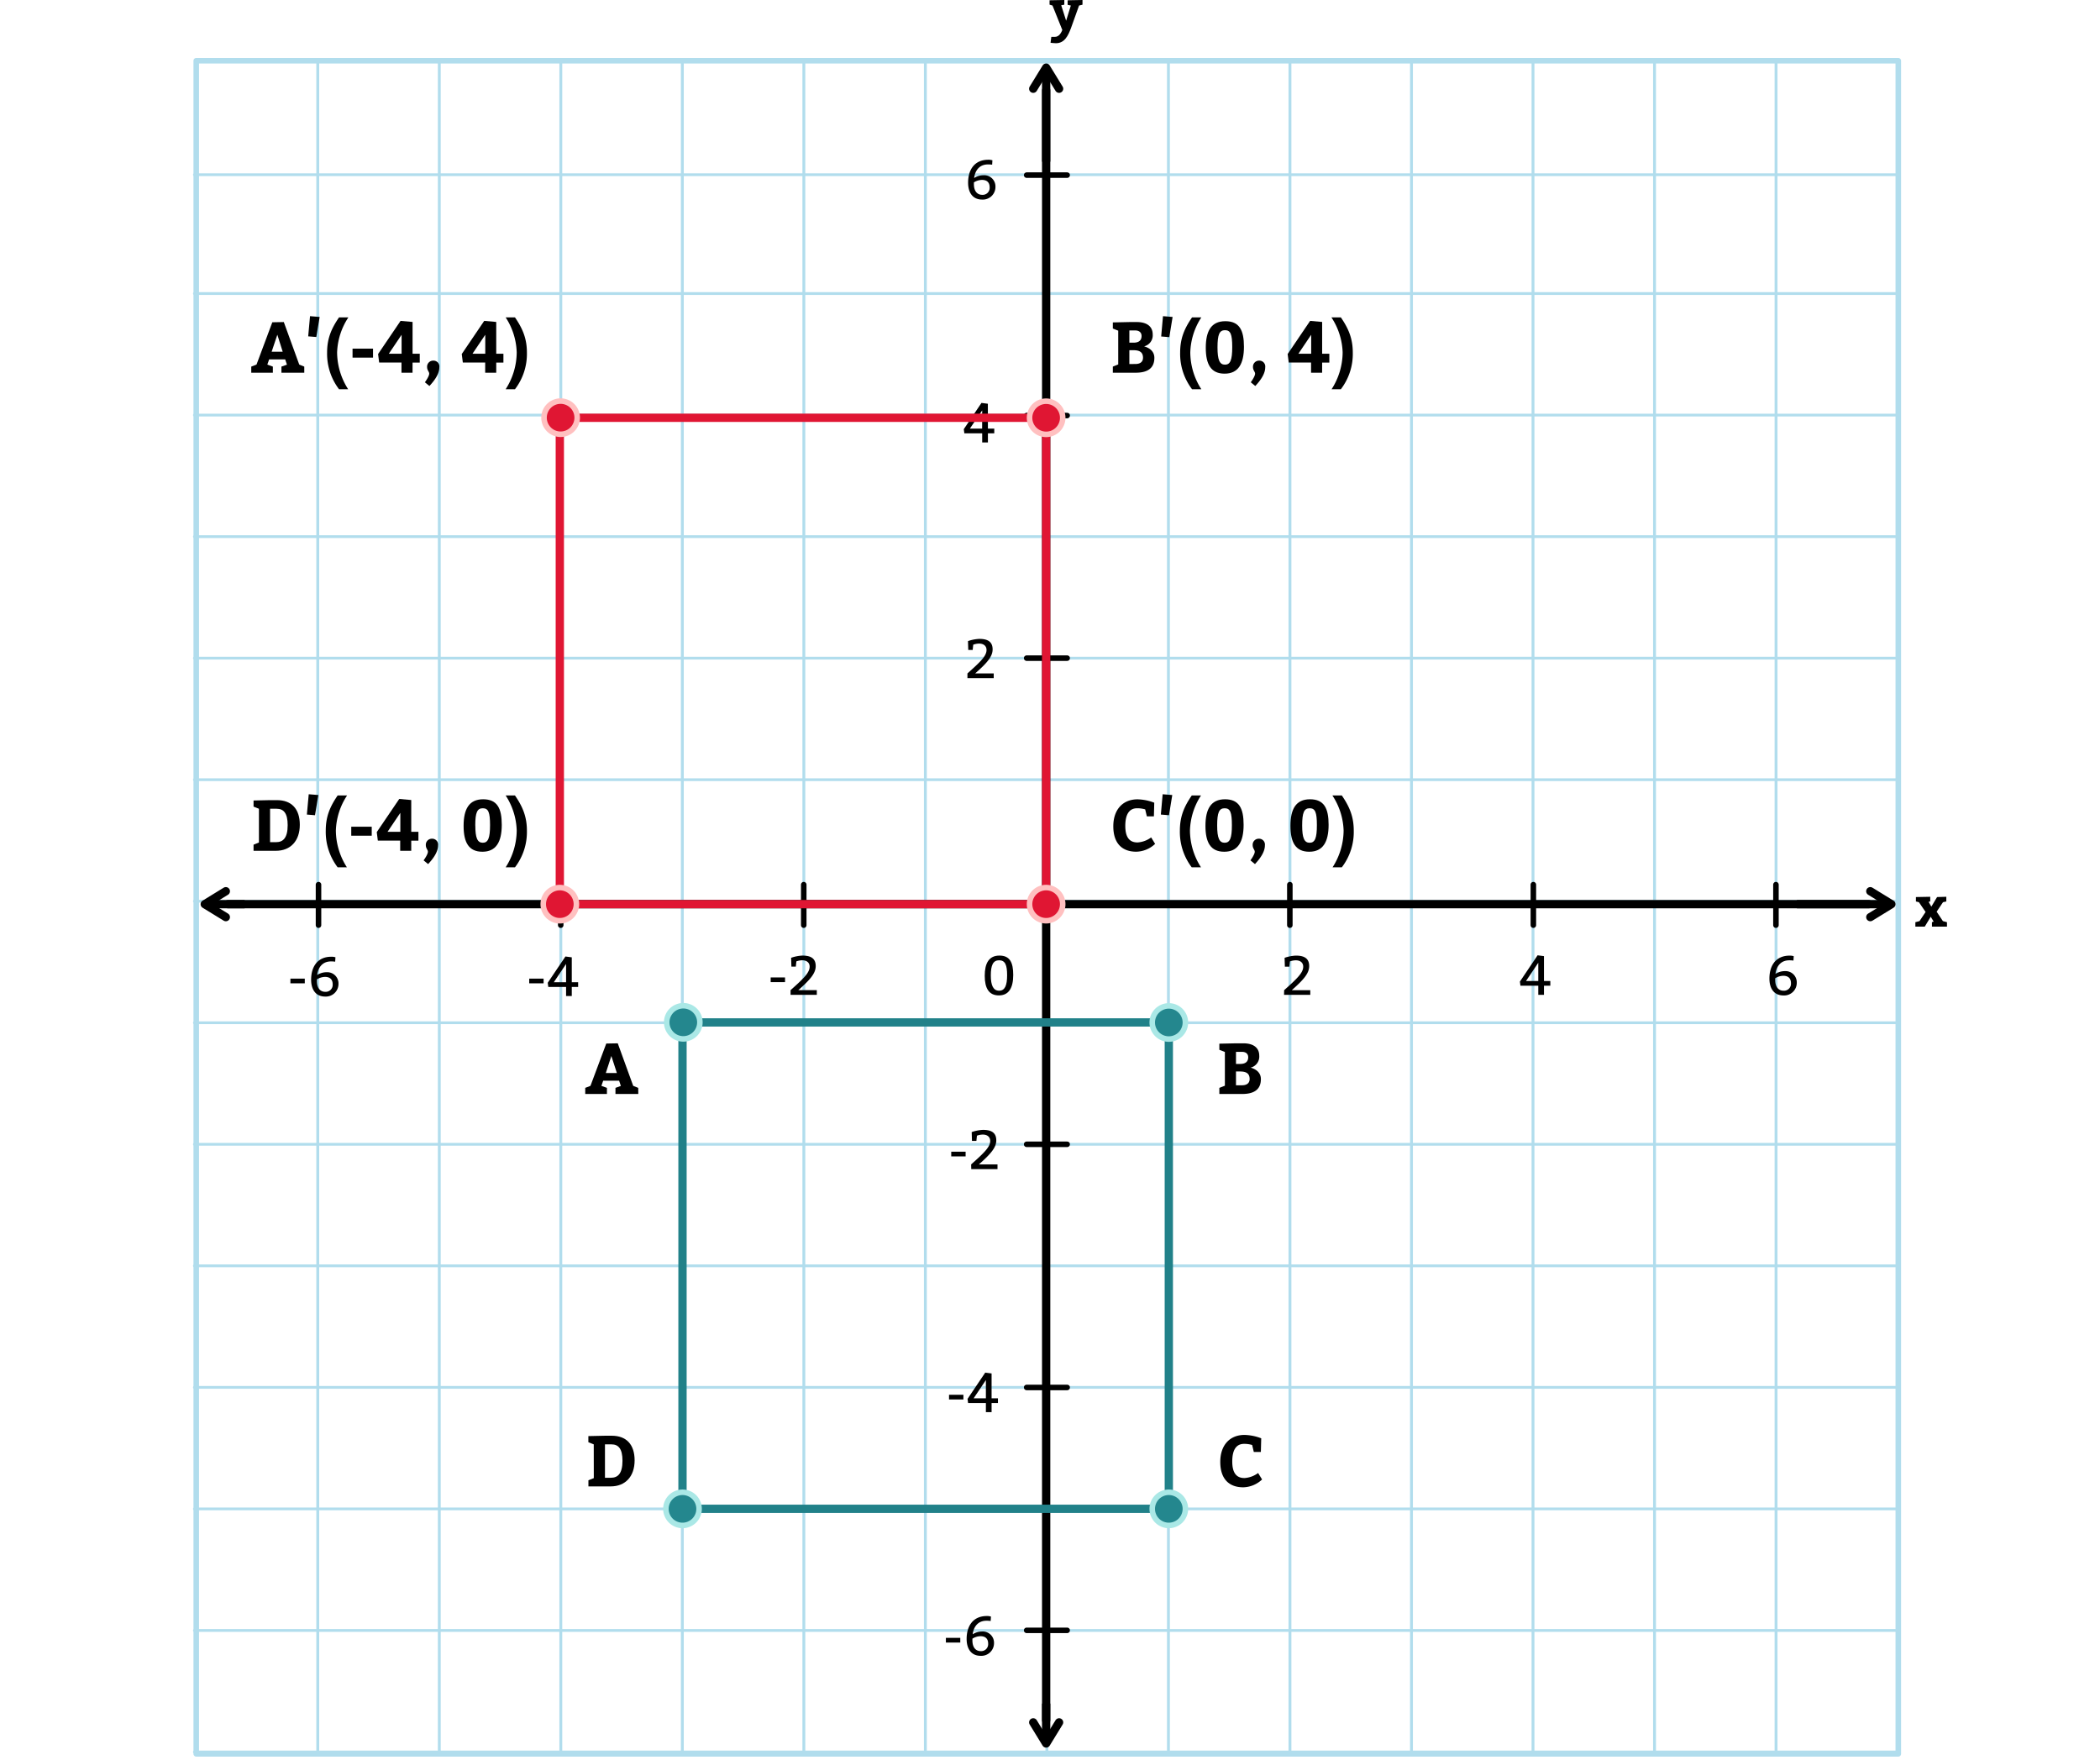 <svg xmlns="http://www.w3.org/2000/svg" width="760" height="637" viewBox="0 0 760 637"><line x1="71.02" y1="634.64" x2="71.02" y2="21.98" fill="none" stroke="#b1dded" stroke-linecap="round" stroke-linejoin="round" stroke-width="1.04"/><line x1="115" y1="634.64" x2="115" y2="21.98" fill="none" stroke="#b1dded" stroke-linecap="round" stroke-linejoin="round" stroke-width="1.04"/><line x1="158.98" y1="634.64" x2="158.98" y2="21.98" fill="none" stroke="#b1dded" stroke-linecap="round" stroke-linejoin="round" stroke-width="1.04"/><line x1="202.96" y1="634.64" x2="202.96" y2="21.98" fill="none" stroke="#b1dded" stroke-linecap="round" stroke-linejoin="round" stroke-width="1.04"/><line x1="290.92" y1="634.64" x2="290.92" y2="21.98" fill="none" stroke="#b1dded" stroke-linecap="round" stroke-linejoin="round" stroke-width="1.04"/><line x1="334.9" y1="634.64" x2="334.9" y2="21.98" fill="none" stroke="#b1dded" stroke-linecap="round" stroke-linejoin="round" stroke-width="1.04"/><line x1="378.88" y1="634.64" x2="378.88" y2="21.98" fill="none" stroke="#b1dded" stroke-linecap="round" stroke-linejoin="round" stroke-width="1.04"/><line x1="422.86" y1="634.64" x2="422.86" y2="21.98" fill="none" stroke="#b1dded" stroke-linecap="round" stroke-linejoin="round" stroke-width="1.04"/><line x1="466.84" y1="634.64" x2="466.84" y2="21.98" fill="none" stroke="#b1dded" stroke-linecap="round" stroke-linejoin="round" stroke-width="1.04"/><line x1="510.82" y1="634.64" x2="510.82" y2="21.98" fill="none" stroke="#b1dded" stroke-linecap="round" stroke-linejoin="round" stroke-width="1.04"/><line x1="554.8" y1="634.64" x2="554.8" y2="21.98" fill="none" stroke="#b1dded" stroke-linecap="round" stroke-linejoin="round" stroke-width="1.04"/><line x1="598.78" y1="634.64" x2="598.78" y2="21.98" fill="none" stroke="#b1dded" stroke-linecap="round" stroke-linejoin="round" stroke-width="1.04"/><line x1="642.76" y1="634.64" x2="642.76" y2="21.98" fill="none" stroke="#b1dded" stroke-linecap="round" stroke-linejoin="round" stroke-width="1.04"/><line x1="686.73" y1="634.64" x2="686.73" y2="21.98" fill="none" stroke="#b1dded" stroke-linecap="round" stroke-linejoin="round" stroke-width="1.04"/><line x1="246.94" y1="634.64" x2="246.94" y2="21.98" fill="none" stroke="#b1dded" stroke-linecap="round" stroke-linejoin="round" stroke-width="1.04"/><line x1="70.35" y1="194.18" x2="687" y2="194.18" fill="none" stroke="#b1dded" stroke-linecap="round" stroke-linejoin="round"/><line x1="70.35" y1="238.16" x2="687" y2="238.16" fill="none" stroke="#b1dded" stroke-linecap="round" stroke-linejoin="round"/><line x1="70.35" y1="282.14" x2="687" y2="282.14" fill="none" stroke="#b1dded" stroke-linecap="round" stroke-linejoin="round"/><line x1="70.35" y1="326.12" x2="687" y2="326.12" fill="none" stroke="#b1dded" stroke-linecap="round" stroke-linejoin="round"/><line x1="70.35" y1="370.1" x2="687" y2="370.1" fill="none" stroke="#b1dded" stroke-linecap="round" stroke-linejoin="round"/><line x1="70.35" y1="414.08" x2="687" y2="414.08" fill="none" stroke="#b1dded" stroke-linecap="round" stroke-linejoin="round"/><line x1="70.35" y1="150.2" x2="687" y2="150.2" fill="none" stroke="#b1dded" stroke-linecap="round" stroke-linejoin="round"/><line x1="70.35" y1="106.22" x2="687" y2="106.22" fill="none" stroke="#b1dded" stroke-linecap="round" stroke-linejoin="round"/><line x1="70.35" y1="63.22" x2="687" y2="63.22" fill="none" stroke="#b1dded" stroke-linecap="round" stroke-linejoin="round"/><line x1="70.35" y1="502.04" x2="687" y2="502.04" fill="none" stroke="#b1dded" stroke-linecap="round" stroke-linejoin="round"/><line x1="70.35" y1="546.02" x2="687" y2="546.02" fill="none" stroke="#b1dded" stroke-linecap="round" stroke-linejoin="round"/><line x1="70.35" y1="590" x2="687" y2="590" fill="none" stroke="#b1dded" stroke-linecap="round" stroke-linejoin="round"/><line x1="70.35" y1="633.98" x2="687" y2="633.98" fill="none" stroke="#b1dded" stroke-linecap="round" stroke-linejoin="round"/><line x1="70.35" y1="458.06" x2="687" y2="458.06" fill="none" stroke="#b1dded" stroke-linecap="round" stroke-linejoin="round"/><rect x="71.02" y="21.98" width="615.98" height="612.67" fill="none" stroke="#b1dded" stroke-linecap="round" stroke-linejoin="round" stroke-width="2.01"/><polyline points="378.61 622.48 378.61 611.07 378.61 32.68" fill="none" stroke="#000" stroke-linecap="round" stroke-miterlimit="10" stroke-width="3"/><polyline points="373.93 32.11 378.61 24.48 383.29 32.11" fill="none" stroke="#000" stroke-linecap="round" stroke-linejoin="round" stroke-width="3"/><line x1="378.61" y1="58.51" x2="378.61" y2="25.3" fill="none" stroke="#000" stroke-miterlimit="10" stroke-width="3"/><polyline points="383.29 623.26 378.61 630.9 373.93 623.26" fill="none" stroke="#000" stroke-linecap="round" stroke-linejoin="round" stroke-width="3"/><line x1="378.61" y1="616.46" x2="378.61" y2="630.07" fill="none" stroke="#000" stroke-miterlimit="10" stroke-width="3"/><polyline points="82.52 327.19 93.93 327.19 676.3 327.19" fill="none" stroke="#000" stroke-linecap="round" stroke-miterlimit="10" stroke-width="3"/><polyline points="676.87 322.5 684.5 327.19 676.87 331.87" fill="none" stroke="#000" stroke-linecap="round" stroke-linejoin="round" stroke-width="3"/><line x1="650.31" y1="327.19" x2="683.67" y2="327.19" fill="none" stroke="#000" stroke-miterlimit="10" stroke-width="3"/><polyline points="81.73 331.87 74.1 327.19 81.73 322.5" fill="none" stroke="#000" stroke-linecap="round" stroke-linejoin="round" stroke-width="3"/><line x1="88.54" y1="327.19" x2="74.93" y2="327.19" fill="none" stroke="#000" stroke-miterlimit="10" stroke-width="3"/><line x1="202.93" y1="334.78" x2="202.93" y2="320.12" fill="none" stroke="#000" stroke-linecap="round" stroke-miterlimit="10" stroke-width="2"/><line x1="115.27" y1="334.78" x2="115.27" y2="320.12" fill="none" stroke="#000" stroke-linecap="round" stroke-miterlimit="10" stroke-width="2"/><line x1="554.93" y1="334.78" x2="554.93" y2="320.12" fill="none" stroke="#000" stroke-linecap="round" stroke-miterlimit="10" stroke-width="2"/><line x1="642.72" y1="334.78" x2="642.72" y2="320.12" fill="none" stroke="#000" stroke-linecap="round" stroke-miterlimit="10" stroke-width="2"/><line x1="466.8" y1="334.78" x2="466.8" y2="320.12" fill="none" stroke="#000" stroke-linecap="round" stroke-miterlimit="10" stroke-width="2"/><line x1="290.88" y1="334.78" x2="290.88" y2="320.12" fill="none" stroke="#000" stroke-linecap="round" stroke-miterlimit="10" stroke-width="2"/><line x1="371.55" y1="414.08" x2="386.21" y2="414.08" fill="none" stroke="#000" stroke-linecap="round" stroke-miterlimit="10" stroke-width="2"/><line x1="371.55" y1="502.07" x2="386.21" y2="502.07" fill="none" stroke="#000" stroke-linecap="round" stroke-miterlimit="10" stroke-width="2"/><line x1="371.55" y1="589.96" x2="386.21" y2="589.96" fill="none" stroke="#000" stroke-linecap="round" stroke-miterlimit="10" stroke-width="2"/><line x1="371.55" y1="238.16" x2="386.21" y2="238.16" fill="none" stroke="#000" stroke-linecap="round" stroke-miterlimit="10" stroke-width="2"/><line x1="371.55" y1="150.37" x2="386.21" y2="150.37" fill="none" stroke="#000" stroke-linecap="round" stroke-miterlimit="10" stroke-width="2"/><line x1="371.55" y1="63.37" x2="386.21" y2="63.37" fill="none" stroke="#000" stroke-linecap="round" stroke-miterlimit="10" stroke-width="2"/><path d="M284.11,355.4h-5.2v-1.7h5.2Z"/><path d="M286.11,358.3c4.7-4.2,6.9-6.3,6.9-8.51,0-1.4-1-2.3-2.7-2.3a6.39,6.39,0,0,0-2.1.4l-.2,1.9h-1.6l-.1-3.2a14.28,14.28,0,0,1,4.1-.8c3,0,4.8,1,4.8,3.8,0,2.61-2,4.91-6.3,8.71h6.7V360h-9.5Z"/><path d="M366.69,352.8c0,4.7-1.6,7.4-5.2,7.4s-5.11-2.6-5.11-7.1,1.5-7.31,5.31-7.31S366.69,348.29,366.69,352.8Zm-8.11.2c0,3.6.9,5.5,3,5.5s2.9-1.9,2.9-5.6-.7-5.41-2.9-5.41S358.58,349.29,358.58,353Z"/><path d="M348.66,506.42h-5.2v-1.7h5.2Z"/><path d="M358.86,506h2.3v1.7h-2.3V511H356.8v-3.3h-6.44l-.2-1.5,6.4-9.5,2.3.3Zm-2.06-6.6-4.44,6.6h4.44Z"/><path d="M196.73,355.83h-5.2v-1.7h5.2Z"/><path d="M206.93,355.43h2.3v1.7h-2.3v3.3h-2.06v-3.3h-6.44l-.2-1.5,6.4-9.51,2.3.3Zm-2.06-6.61-4.44,6.61h4.44Z"/><path d="M349.46,418.46h-5.2v-1.7h5.2Z"/><path d="M351.46,421.36c4.7-4.2,6.9-6.3,6.9-8.5,0-1.4-1-2.3-2.7-2.3a6.39,6.39,0,0,0-2.1.4l-.2,1.9h-1.6l-.1-3.2a14.28,14.28,0,0,1,4.1-.8c3,0,4.8,1,4.8,3.8,0,2.6-2,4.9-6.3,8.7H361v1.7h-9.5Z"/><path d="M347.53,594.38h-5.21v-1.7h5.21Z"/><path d="M358.53,586.58a10.07,10.07,0,0,0-1.5-.1c-4.71,0-5,4.9-5,4.9a6.34,6.34,0,0,1,3.4-1,4.07,4.07,0,0,1,4.31,4.2,4.58,4.58,0,0,1-4.81,4.6c-3.5,0-5.1-2.6-5.1-6.1,0-4.8,2.4-8.3,7.3-8.3a4.42,4.42,0,0,1,1.5.2Zm-6.61,7c0,2.8,1.4,3.9,3,3.9a2.52,2.52,0,0,0,2.7-2.7c0-1.8-1-2.7-2.8-2.7a5.68,5.68,0,0,0-2.9.9Z"/><path d="M110.3,355.83h-5.2v-1.7h5.2Z"/><path d="M121.3,348a10.07,10.07,0,0,0-1.5-.1c-4.7,0-5,4.91-5,4.91a6.3,6.3,0,0,1,3.4-1,4.07,4.07,0,0,1,4.3,4.21,4.57,4.57,0,0,1-4.8,4.6c-3.5,0-5.1-2.6-5.1-6.1,0-4.81,2.4-8.31,7.3-8.31a4.42,4.42,0,0,1,1.5.2Zm-6.6,7c0,2.8,1.4,3.9,3,3.9a2.52,2.52,0,0,0,2.7-2.7c0-1.8-1-2.7-2.8-2.7a5.68,5.68,0,0,0-2.9.9Z"/><path d="M703.18,326.47l-2.3,3.44,2.26,3.4,1.48.4v1.6h-5.44v-1.6l.62-.22-1.06-1.76-2.16,3.58h-3.4v-1.6l1.5-.4,2.2-3.3-2.42-3.54-1.08-.26v-1.6l5.18-.1v1.7l-.6.12,1,1.76,2.08-3.48,3.34-.1v1.7Z"/><path d="M379.84.1l5.34-.1V1.7l-1.12.2,1.78,5.6L387.54,2l-1.16-.26V.1l5.38-.1V1.7L390.52,2l-2.94,8.2c-1,2.64-2.26,5.44-5.44,5.44-.68,0-1.94-.16-1.94-.16l.28-2.14h1.3c1.6,0,2.34-1.7,2.68-2.48L380.9,2l-1.06-.32Z"/><path d="M350.12,243.69c4.7-4.2,6.91-6.3,6.91-8.5,0-1.4-1-2.3-2.71-2.3a6.39,6.39,0,0,0-2.1.4l-.2,1.9h-1.6l-.1-3.2a14.28,14.28,0,0,1,4.1-.8c3,0,4.81,1,4.81,3.8,0,2.6-2,4.9-6.31,8.7h6.71v1.7h-9.51Z"/><path d="M464.74,358.31c4.7-4.2,6.9-6.3,6.9-8.51,0-1.4-1-2.3-2.7-2.3a6.39,6.39,0,0,0-2.1.4l-.2,1.9H465l-.1-3.2a14.28,14.28,0,0,1,4.1-.8c3,0,4.8,1,4.8,3.8,0,2.61-2,4.91-6.3,8.71h6.7V360h-9.5Z"/><path d="M357.53,155.1h2.3v1.7h-2.3v3.3h-2.07v-3.3H349l-.2-1.5,6.4-9.5,2.31.3Zm-2.07-6.6L351,155.1h4.44Z"/><path d="M558.77,355h2.3v1.7h-2.3V360h-2.06v-3.3h-6.45l-.2-1.5,6.4-9.51,2.31.3Zm-2.06-6.61L552.26,355h4.45Z"/><path d="M649.06,347.6a10.07,10.07,0,0,0-1.5-.1c-4.7,0-5,4.91-5,4.91a6.3,6.3,0,0,1,3.4-1,4.07,4.07,0,0,1,4.3,4.21,4.57,4.57,0,0,1-4.8,4.6c-3.5,0-5.1-2.6-5.1-6.1,0-4.81,2.4-8.31,7.3-8.31a4.42,4.42,0,0,1,1.5.2Zm-6.6,7c0,2.8,1.4,3.9,3,3.9a2.52,2.52,0,0,0,2.7-2.7c0-1.8-1-2.7-2.8-2.7a5.68,5.68,0,0,0-2.9.9Z"/><path d="M359.06,59.6a10.07,10.07,0,0,0-1.5-.1c-4.7,0-5,4.91-5,4.91a6.3,6.3,0,0,1,3.4-1,4.07,4.07,0,0,1,4.3,4.21,4.57,4.57,0,0,1-4.8,4.6c-3.5,0-5.1-2.6-5.1-6.1,0-4.81,2.4-8.31,7.3-8.31a4.42,4.42,0,0,1,1.5.2Zm-6.6,7c0,2.8,1.4,3.9,3,3.9a2.52,2.52,0,0,0,2.7-2.7c0-1.8-1-2.7-2.8-2.7a5.68,5.68,0,0,0-2.9.9Z"/><rect x="247" y="369.98" width="176" height="176" fill="none" stroke="#218189" stroke-miterlimit="10" stroke-width="3"/><circle cx="247.29" cy="369.94" r="6" fill="#24878e"/><path d="M247.29,364.94a5,5,0,1,1-5,5,5,5,0,0,1,5-5m0-2a7,7,0,1,0,7,7,7,7,0,0,0-7-7Z" fill="#aae8e6"/><circle cx="423" cy="369.98" r="6" fill="#24878e"/><path d="M423,365a5,5,0,1,1-5,5,5,5,0,0,1,5-5m0-2a7,7,0,1,0,7,7,7,7,0,0,0-7-7Z" fill="#aae8e6"/><circle cx="247" cy="545.98" r="6" fill="#24878e"/><path d="M247,541a5,5,0,1,1-5,5,5,5,0,0,1,5-5m0-2a7,7,0,1,0,7,7,7,7,0,0,0-7-7Z" fill="#aae8e6"/><circle cx="423" cy="545.98" r="6" fill="#24878e"/><path d="M423,541a5,5,0,1,1-5,5,5,5,0,0,1,5-5m0-2a7,7,0,1,0,7,7,7,7,0,0,0-7-7Z" fill="#aae8e6"/><path d="M231,395.87h-8.26v-2.21l1.95-.7-.63-1.9H218.3l-.65,1.87,2,.73v2.21h-7.85v-2.21l1.89-.73,5.72-15.31,4.16-.08,5.59,15.39,1.82.73Zm-9.75-13.75-2,6.16h4Z"/><path d="M110.12,134.87h-8.27v-2.21l2-.7-.63-1.9H97.4l-.65,1.87,2,.73v2.21H90.93v-2.21l1.9-.73,5.72-15.31,4.16-.08,5.59,15.39,1.82.73Zm-9.75-13.75-2.06,6.16h4Z"/><path d="M112.2,114.41l3.48.28-1.2,7.26-2.94-.24Z"/><path d="M126.08,114.85A24.45,24.45,0,0,0,122,127.54a24.88,24.88,0,0,0,4,13.31H122.7a21.16,21.16,0,0,1-4.32-13.26c0-5,1.46-8.58,4.32-12.74Z"/><path d="M135,129.41h-7.41v-3.25H135Z"/><path d="M149.3,134.87h-4v-3.69h-8.08l-.39-3.07c2.7-4,5.4-8,8.14-12l4.34.39V128h2.6v3.2h-2.6ZM140.72,128h4.62v-6.86Z"/><path d="M153.77,138.33s1.56-2.08,1.56-3.12c0-.73-.76-1.17-.76-2.39a2.19,2.19,0,0,1,2.24-2.32,2.12,2.12,0,0,1,2.19,2.4c0,2-1.17,4.18-3.59,6.78Z"/><path d="M179.59,134.87h-4v-3.69H167.5l-.39-3.07c2.7-4,5.4-8,8.13-12l4.35.39V128h2.6v3.2h-2.6ZM171,128h4.62v-6.86Z"/><path d="M186.37,114.85c2.86,4.16,4.32,7.77,4.32,12.74a21,21,0,0,1-4.32,13.26H183a24.88,24.88,0,0,0,4-13.31A24.45,24.45,0,0,0,183,114.85Z"/><path d="M93.71,292.66l-1.95-.78v-2.21l6-.13h2.47c5.2,0,8.27,3.07,8.27,8.92s-3.38,9.41-8.66,9.41H91.76v-2.21l1.95-.78Zm6.19,12.09c2.52,0,4.21-1.48,4.21-6.16,0-4.37-1.48-5.93-4-5.93H97.74v12.09Z"/><path d="M111.73,287.41l3.48.28L114,295l-2.94-.24Z"/><path d="M125.61,287.85a24.45,24.45,0,0,0-4.06,12.69,24.88,24.88,0,0,0,4,13.31h-3.35a21.15,21.15,0,0,1-4.31-13.26c0-5,1.45-8.58,4.31-12.74Z"/><path d="M134.53,302.41h-7.41v-3.25h7.41Z"/><path d="M148.83,307.87h-4v-3.69h-8.09l-.39-3.07c2.7-4,5.41-8,8.14-12l4.34.39V301h2.6v3.2h-2.6ZM140.25,301h4.63v-6.86Z"/><path d="M153.3,311.33s1.56-2.08,1.56-3.12c0-.73-.75-1.17-.75-2.39a2.18,2.18,0,0,1,2.23-2.32,2.12,2.12,0,0,1,2.19,2.4c0,2-1.17,4.18-3.59,6.78Z"/><path d="M181.59,298.46c0,6.24-2.08,9.75-7,9.75s-6.81-3.33-6.81-9.36,1.95-9.62,7.07-9.62S181.59,292.53,181.59,298.46Zm-9.57.26c0,4.55.78,6.24,2.7,6.24s2.63-1.69,2.63-6.37-.62-6.11-2.63-6.11S172,294,172,298.72Z"/><path d="M186.37,287.85c2.86,4.16,4.32,7.77,4.32,12.74a21,21,0,0,1-4.32,13.26H183a24.88,24.88,0,0,0,4-13.31A24.45,24.45,0,0,0,183,287.85Z"/><path d="M411.45,116.54c3.38,0,5.72,1.43,5.72,4.5a4.09,4.09,0,0,1-3.12,4.29c2.45.7,3.72,2.16,3.72,4.16,0,3.82-2.55,5.38-6.76,5.38h-8.27v-2.21l1.95-.78V119.66l-1.95-.78v-2.21l6-.13ZM410.23,124c1.9,0,2.91-.81,2.91-2.42,0-1.35-1-2-2.21-2h-2.21V124Zm.65,7.72c1.82,0,2.78-.83,2.78-2.26,0-1.9-1.09-2.73-3.43-2.73h-1.51v5Z"/><path d="M420.89,114.41l3.48.28L423.18,122l-2.94-.24Z"/><path d="M434.77,114.85a24.44,24.44,0,0,0-4,12.69,24.79,24.79,0,0,0,4,13.31h-3.36a21.15,21.15,0,0,1-4.31-13.26c0-5,1.45-8.58,4.31-12.74Z"/><path d="M450.19,125.46c0,6.24-2.08,9.75-7,9.75s-6.81-3.33-6.81-9.36,1.95-9.62,7.07-9.62S450.19,119.53,450.19,125.46Zm-9.57.26c0,4.55.78,6.24,2.71,6.24s2.62-1.69,2.62-6.37-.62-6.11-2.62-6.11S440.62,121,440.62,125.72Z"/><path d="M452.66,138.33s1.56-2.08,1.56-3.12c0-.73-.76-1.17-.76-2.39a2.19,2.19,0,0,1,2.24-2.32,2.12,2.12,0,0,1,2.19,2.4c0,2-1.17,4.18-3.59,6.78Z"/><path d="M478.48,134.87h-4v-3.69h-8.08l-.39-3.07c2.7-4,5.4-8,8.13-12l4.35.39V128h2.6v3.2h-2.6ZM469.9,128h4.62v-6.86Z"/><path d="M485.26,114.85c2.86,4.16,4.32,7.77,4.32,12.74a21,21,0,0,1-4.32,13.26h-3.35a24.88,24.88,0,0,0,4-13.31,24.45,24.45,0,0,0-4.06-12.69Z"/><path d="M414.45,292.89a10,10,0,0,0-2.91-.41c-2.73,0-4.29,2-4.29,6.37s1.69,6,4.42,6a9.25,9.25,0,0,0,4.94-1.82l1.43,2.34a10.27,10.27,0,0,1-6.81,2.83c-5.28,0-8.32-3.17-8.32-9.2s3.43-9.75,8.76-9.75a17.77,17.77,0,0,1,6.06,1.22l-.13,4.94h-2.55Z"/><path d="M420.77,287.41l3.48.28L423.06,295l-2.94-.24Z"/><path d="M434.65,287.85a24.44,24.44,0,0,0-4,12.69,24.88,24.88,0,0,0,4,13.31h-3.36A21.21,21.21,0,0,1,427,300.59c0-5,1.45-8.58,4.31-12.74Z"/><path d="M450.07,298.46c0,6.24-2.08,9.75-7,9.75s-6.81-3.33-6.81-9.36,1.95-9.62,7.07-9.62S450.07,292.53,450.07,298.46Zm-9.57.26c0,4.55.78,6.24,2.71,6.24s2.62-1.69,2.62-6.37-.62-6.11-2.62-6.11S440.5,294,440.5,298.72Z"/><path d="M452.54,311.33s1.56-2.08,1.56-3.12c0-.73-.75-1.17-.75-2.39a2.18,2.18,0,0,1,2.23-2.32,2.12,2.12,0,0,1,2.19,2.4c0,2-1.17,4.18-3.59,6.78Z"/><path d="M480.83,298.46c0,6.24-2.08,9.75-7,9.75s-6.81-3.33-6.81-9.36,1.95-9.62,7.07-9.62S480.83,292.53,480.83,298.46Zm-9.57.26c0,4.55.78,6.24,2.71,6.24s2.62-1.69,2.62-6.37-.62-6.11-2.62-6.11S471.26,294,471.26,298.72Z"/><path d="M485.61,287.85c2.86,4.16,4.32,7.77,4.32,12.74a21,21,0,0,1-4.32,13.26h-3.35a24.88,24.88,0,0,0,4-13.31,24.45,24.45,0,0,0-4.06-12.69Z"/><path d="M450,377.54c3.39,0,5.73,1.43,5.73,4.5a4.09,4.09,0,0,1-3.13,4.29c2.45.7,3.72,2.16,3.72,4.16,0,3.82-2.55,5.38-6.76,5.38h-8.27v-2.21l2-.78V380.66l-2-.78v-2.21l6-.13ZM448.82,385c1.9,0,2.91-.81,2.91-2.42,0-1.35-1-1.95-2.2-1.95h-2.22V385Zm.65,7.72c1.82,0,2.78-.83,2.78-2.26,0-1.9-1.09-2.73-3.43-2.73h-1.51v5Z"/><path d="M453.16,522.89a10,10,0,0,0-2.91-.41c-2.73,0-4.29,2-4.29,6.37s1.69,6,4.42,6a9.25,9.25,0,0,0,4.94-1.82l1.43,2.34a10.27,10.27,0,0,1-6.81,2.83c-5.28,0-8.32-3.17-8.32-9.2s3.43-9.75,8.76-9.75a17.77,17.77,0,0,1,6.06,1.22l-.13,4.94h-2.55Z"/><path d="M214.88,522.66l-1.95-.78v-2.21l6-.13h2.47c5.2,0,8.27,3.07,8.27,8.92s-3.38,9.41-8.66,9.41h-8.06v-2.21l1.95-.78Zm6.19,12.09c2.52,0,4.21-1.48,4.21-6.16,0-4.37-1.48-5.93-4-5.93h-2.34v12.09Z"/><rect x="202.6" y="151.18" width="176" height="176" fill="none" stroke="#e01633" stroke-miterlimit="10" stroke-width="3"/><circle cx="202.89" cy="151.14" r="6" fill="#e01633"/><path d="M202.89,146.14a5,5,0,1,1-5,5,5,5,0,0,1,5-5m0-2a7,7,0,1,0,7,7,7,7,0,0,0-7-7Z" fill="#ffc0c0"/><circle cx="378.6" cy="151.18" r="6" fill="#e01633"/><path d="M378.6,146.18a5,5,0,1,1-5,5,5,5,0,0,1,5-5m0-2a7,7,0,1,0,7,7,7,7,0,0,0-7-7Z" fill="#ffc0c0"/><circle cx="202.6" cy="327.18" r="6" fill="#e01633"/><path d="M202.6,322.18a5,5,0,1,1-5,5,5,5,0,0,1,5-5m0-2a7,7,0,1,0,7,7,7,7,0,0,0-7-7Z" fill="#ffc0c0"/><circle cx="378.6" cy="327.18" r="6" fill="#e01633"/><path d="M378.6,322.18a5,5,0,1,1-5,5,5,5,0,0,1,5-5m0-2a7,7,0,1,0,7,7,7,7,0,0,0-7-7Z" fill="#ffc0c0"/></svg>